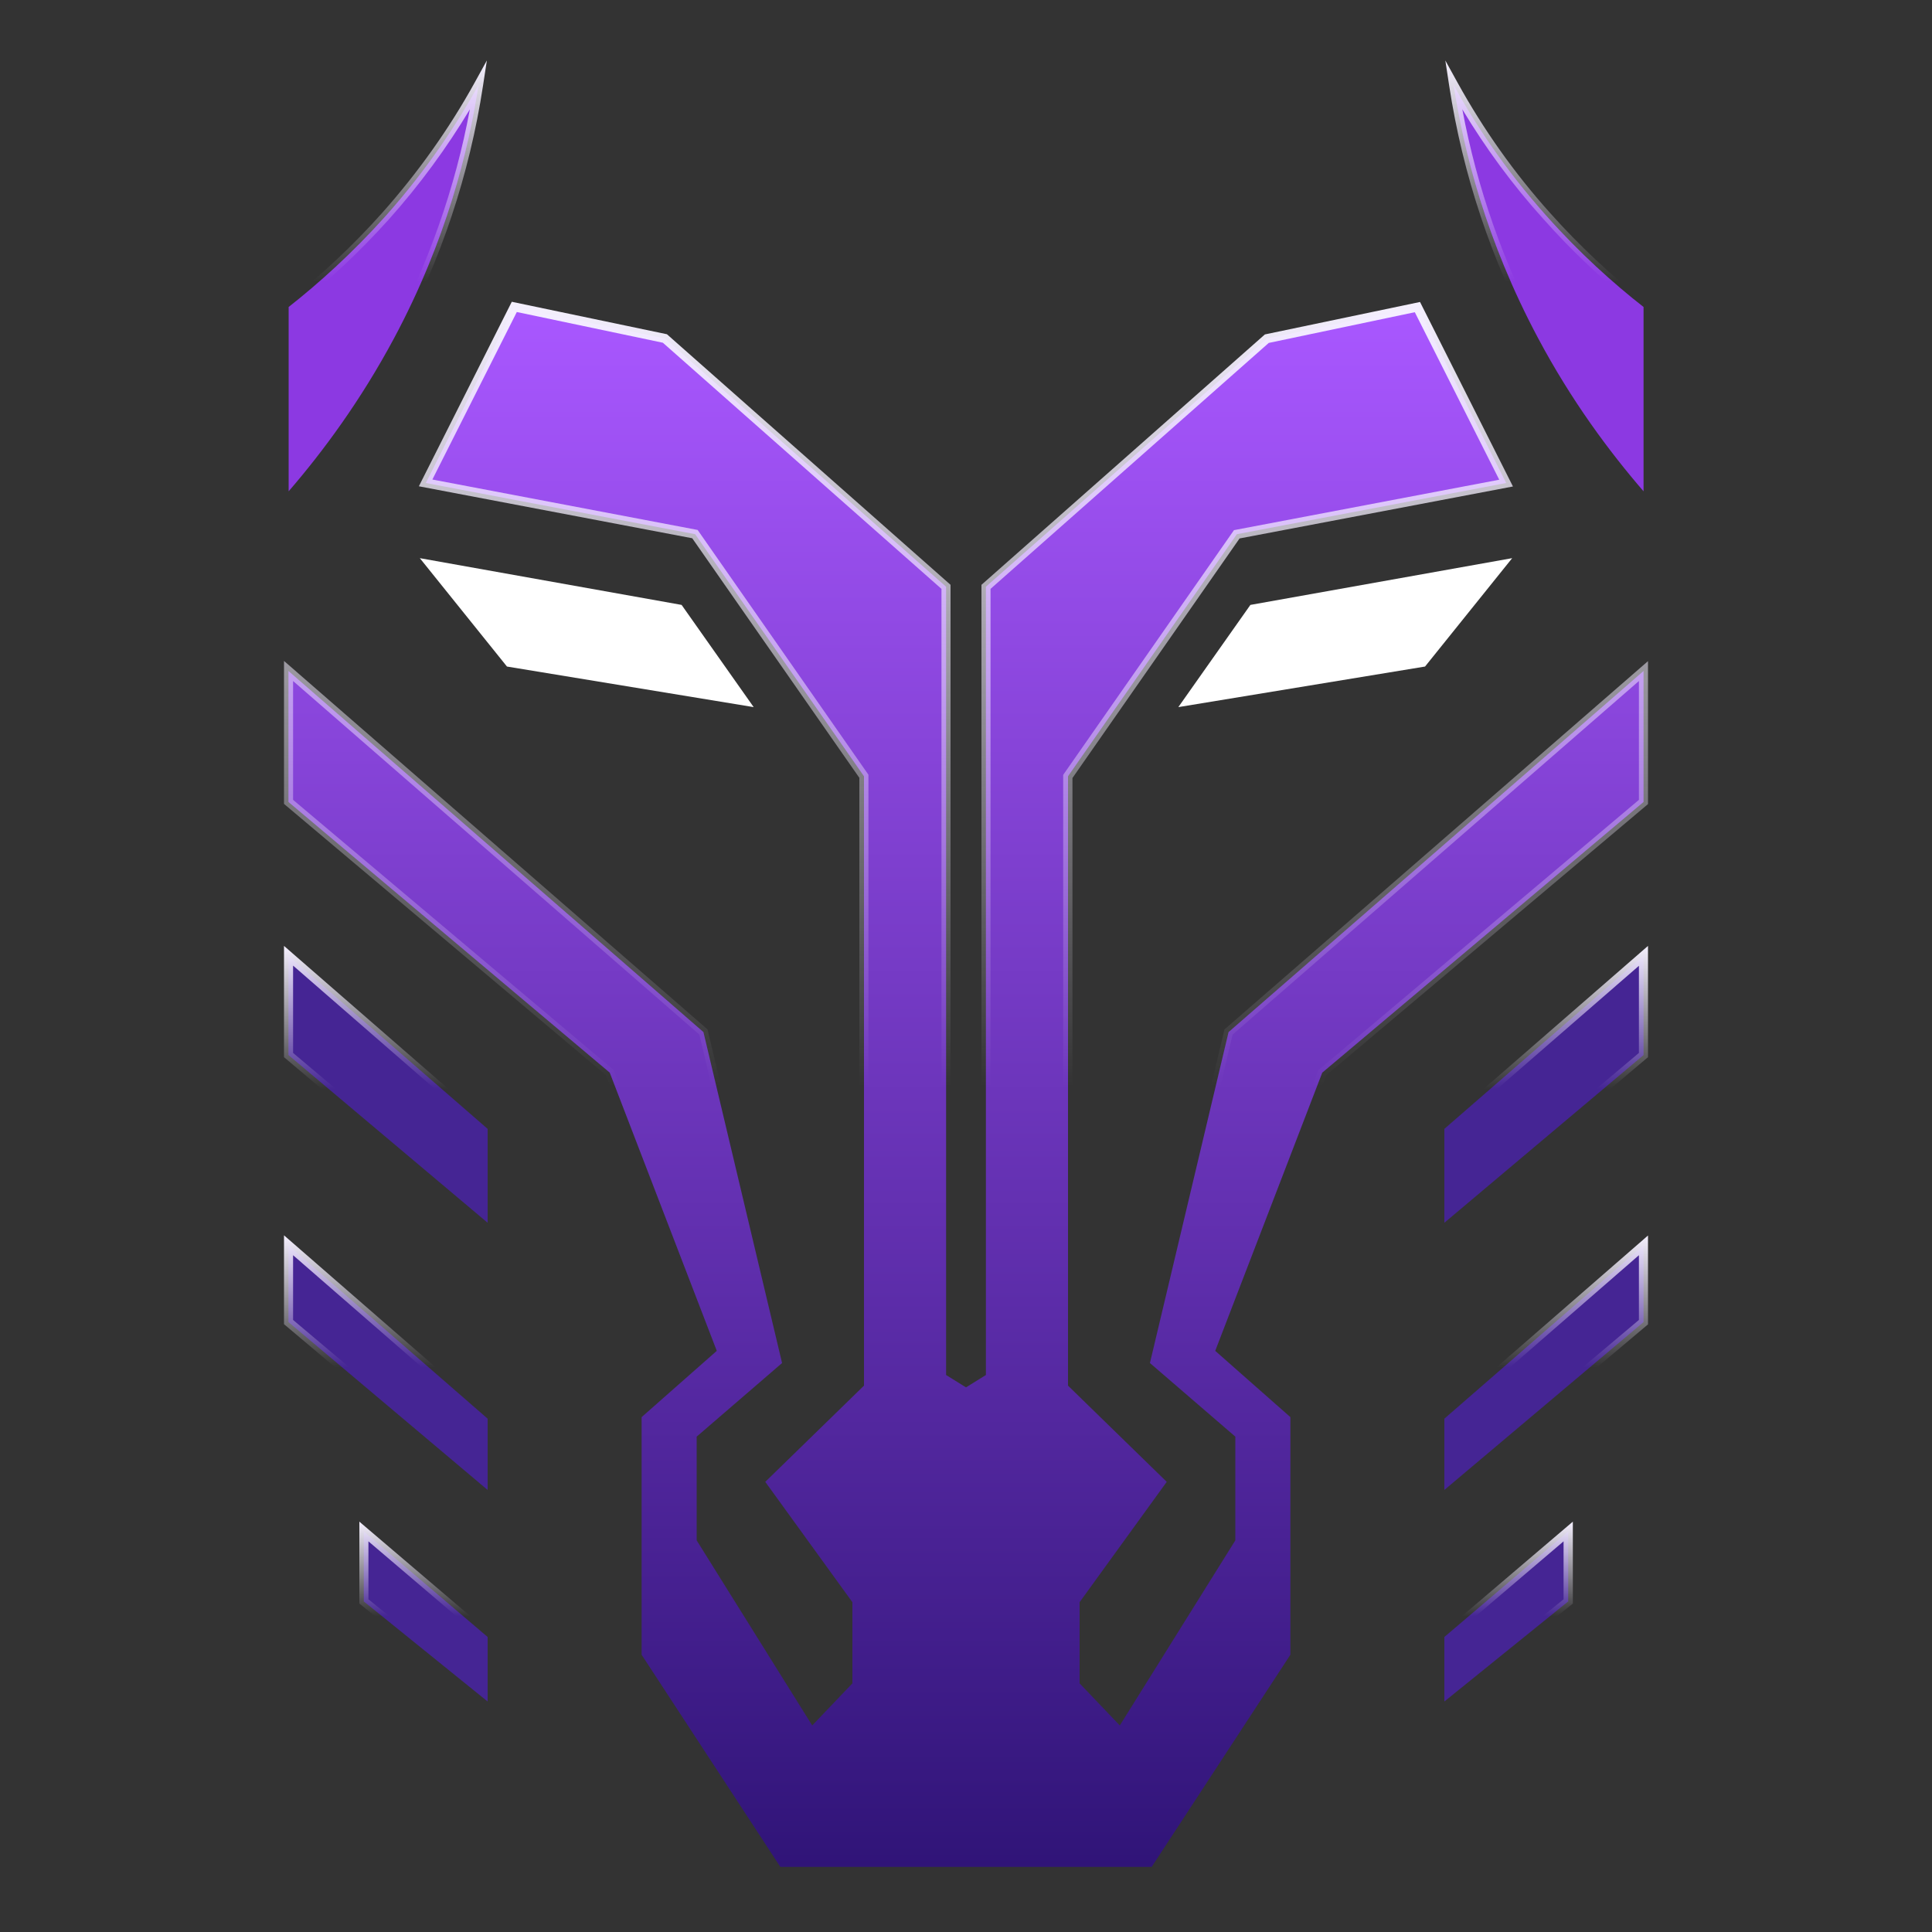 <?xml version="1.0" encoding="utf-8"?>
<!-- Generator: Adobe Illustrator 27.9.0, SVG Export Plug-In . SVG Version: 6.00 Build 0)  -->
<svg version="1.1" id="Calque_1" xmlns="http://www.w3.org/2000/svg" xmlns:xlink="http://www.w3.org/1999/xlink" x="0px" y="0px"
	 viewBox="0 0 1000 1000" style="enable-background:new 0 0 1000 1000;" xml:space="preserve">
<rect x="0" y="0" width="1000" height="1000" fill="#333333" stroke="none"/>
<style type="text/css">
	.st0{fill:url(#SVGID_1_);}
	.st1{fill:url(#SVGID_00000168115834525738817900000009812221662976498311_);}
	.st2{fill:#452594;}
	.st3{fill:url(#SVGID_00000113311672365152423660000009713753729081493167_);}
	.st4{fill:url(#SVGID_00000145049415341037992850000008280541001794865305_);}
	.st5{fill:url(#SVGID_00000158746392599743062530000000606830312523133853_);}
	.st6{fill:#8C39E2;}
	.st7{fill:url(#SVGID_00000177484089849735416640000002136112772774300859_);}
	.st8{fill:url(#SVGID_00000178182369811976432910000013161155940445106103_);}
	.st9{fill:url(#SVGID_00000025422692585826075300000001796895735386825377_);}
	.st10{fill:url(#SVGID_00000015317368371743153950000009237885051465984435_);}
	.st11{fill:url(#SVGID_00000020398474068967296770000003200041819813725623_);}
	.st12{fill:#FFFFFF;}
</style>
<g>
	<g>
		<linearGradient id="SVGID_1_" gradientUnits="userSpaceOnUse" x1="500" y1="966.308" x2="500" y2="158.889">
			<stop  offset="0" style="stop-color:#301478"/>
			<stop  offset="1" style="stop-color:#A957FF"/>
		</linearGradient>
		<polygon class="st0" points="220.4,250 359.8,276.5 447.2,401.8 447.2,717.2 396.1,767 441.2,829.3 441.2,871.3 420.4,893.1 
			360.6,797.3 360.6,743.6 404.8,705.5 364.1,534.2 149.3,347.3 149.3,415.1 315.6,555.2 371,699.2 332.1,733.5 332.1,856.5 
			403.9,966.3 500,966.3 596.1,966.3 667.9,856.5 667.9,733.5 629,699.2 684.4,555.2 850.7,415.1 850.7,347.3 635.9,534.2 
			595.2,705.5 639.4,743.6 639.4,797.3 579.6,893.1 558.8,871.3 558.8,829.3 603.9,767 552.8,717.2 552.8,401.8 640.2,276.5 
			779.6,250 733.7,158.9 655.8,175.2 510.3,303.7 510.3,711.7 500,718.1 489.7,711.7 489.7,303.7 344.2,175.2 266.3,158.9 		"/>
		
			<linearGradient id="SVGID_00000093877643453423543030000012782630025545941646_" gradientUnits="userSpaceOnUse" x1="500" y1="968.653" x2="500" y2="156.223">
			<stop  offset="0.5" style="stop-color:#F5F0FF;stop-opacity:0"/>
			<stop  offset="1" style="stop-color:#F5F0FF"/>
		</linearGradient>
		<path style="fill:url(#SVGID_00000093877643453423543030000012782630025545941646_);" d="M597.3,968.7H402.7l-73-111.4V732.4
			l38.5-33.9l-54.6-142L147,416.1v-74l219.2,190.7l41.2,173.4L363,744.7v52l57.8,92.6l18-18.9V830l-45.8-63.3l51.8-50.6V402.6
			l-86.5-124l-141.5-26.9l48.1-95.5l80.3,16.8L492,302.7v407.7l8,4.9l8-4.9V302.7l0.8-0.7l145.9-128.9l80.3-16.8l48.1,95.5
			l-141.5,26.9l-86.5,124v313.6l51.8,50.6L561.2,830v40.3l18,18.9l57.8-92.6v-52l-44.4-38.4l0.3-1.4l40.9-172l0.6-0.5L853,342.2v74
			L686.4,556.6l-54.6,142l38.5,33.9v124.8L597.3,968.7z M405.2,964h189.6l70.8-108.1V734.6l-39.4-34.6l0.6-1.5l55.6-144.6L848.3,414
			v-61.5L638,535.5l-40.2,169.2l43.9,37.9V798L580,896.9l-23.5-24.7v-43.7l0.4-0.6l43.8-60.6l-50.4-49.1V401.1l0.4-0.6l88-126.1
			l137.3-26.1l-43.7-86.7l-75.6,15.9L512.7,304.8V713l-12.7,7.8l-12.7-7.8V304.8L343.1,177.4l-75.6-15.9l-43.7,86.7l137.3,26.1
			l88.4,126.7v317.1l-50.4,49.1l44.3,61.3v43.7L420,896.9L358.3,798v-55.5l43.9-37.9L362,535.5l-210.3-183V414l165.9,139.8l0.2,0.6
			l56,145.6l-39.4,34.6v121.3L405.2,964z"/>
	</g>
	<g>
		<polygon class="st2" points="252.4,584.3 149.3,494.7 149.3,546.1 252.4,632.9 		"/>
		
			<linearGradient id="SVGID_00000075850394843413390940000006307922624816278690_" gradientUnits="userSpaceOnUse" x1="200.871" y1="637.975" x2="200.871" y2="489.527">
			<stop  offset="0.5" style="stop-color:#F5F0FF;stop-opacity:0"/>
			<stop  offset="1" style="stop-color:#F5F0FF"/>
		</linearGradient>
		<path style="fill:url(#SVGID_00000075850394843413390940000006307922624816278690_);" d="M254.7,638L147,547.2v-57.6l107.7,93.7
			V638z M151.7,545l98.4,82.9v-42.5l-98.4-85.6V545z"/>
	</g>
	<g>
		<polygon class="st2" points="252.4,734.3 149.3,644.6 149.3,684.3 252.4,771.2 		"/>
		
			<linearGradient id="SVGID_00000090271565071016347110000001836169914864930998_" gradientUnits="userSpaceOnUse" x1="200.871" y1="776.227" x2="200.871" y2="639.458">
			<stop  offset="0.5" style="stop-color:#F5F0FF;stop-opacity:0"/>
			<stop  offset="1" style="stop-color:#F5F0FF"/>
		</linearGradient>
		<path style="fill:url(#SVGID_00000090271565071016347110000001836169914864930998_);" d="M254.7,776.2L147,685.4v-46l107.7,93.7
			V776.2z M151.7,683.2l98.4,82.9v-30.8l-98.4-85.6V683.2z"/>
	</g>
	<g>
		<polygon class="st2" points="252.4,880.7 252.4,847.3 188.3,792.7 188.3,828.9 		"/>
		
			<linearGradient id="SVGID_00000107578387388617950340000011394168267240535987_" gradientUnits="userSpaceOnUse" x1="220.355" y1="885.612" x2="220.355" y2="787.584">
			<stop  offset="0.5" style="stop-color:#F5F0FF;stop-opacity:0"/>
			<stop  offset="1" style="stop-color:#F5F0FF"/>
		</linearGradient>
		<path style="fill:url(#SVGID_00000107578387388617950340000011394168267240535987_);" d="M254.7,885.6L186,830v-42.4l68.8,58.6
			V885.6z M190.7,827.8l59.4,48v-27.4l-59.4-50.6V827.8z"/>
	</g>
	<g>
		<path class="st6" d="M199.6,111.8c-17.3,19.3-34.7,34.9-50.2,47.1c0,31.8,0,63.6,0,95.4c17.7-20.5,37.2-46.8,54.6-79.3
			c27-50.5,38.5-97,43.7-131C236.8,63.7,221.4,87.3,199.6,111.8z"/>
		
			<linearGradient id="SVGID_00000116196020532644808200000018411317478281608616_" gradientUnits="userSpaceOnUse" x1="199.473" y1="260.571" x2="199.473" y2="31.347">
			<stop  offset="0.5" style="stop-color:#F5F0FF;stop-opacity:0"/>
			<stop  offset="1" style="stop-color:#F5F0FF"/>
		</linearGradient>
		<path style="fill:url(#SVGID_00000116196020532644808200000018411317478281608616_);" d="M147,260.6V157.7l0.9-0.7
			c18.1-14.2,34.9-30,49.9-46.8l1.8,1.6l-1.8-1.6c18.5-20.8,34.6-43.4,47.8-67.3l6.4-11.6l-2,13.1c-7,46-21.8,90.3-43.9,131.7
			c-15,28.1-33.5,54.9-54.9,79.7L147,260.6z M151.7,160v87.9c19.4-23.1,36.3-48,50.2-74c19.8-37.1,33.7-76.5,41.3-117.3
			c-12,20-26,39.1-41.8,56.8l0,0C186.4,130.1,169.7,145.8,151.7,160z"/>
	</g>
	<g>
		<polygon class="st2" points="850.7,494.7 747.6,584.3 747.6,632.9 850.7,546.1 		"/>
		
			<linearGradient id="SVGID_00000026876961653923072730000002941847473610197388_" gradientUnits="userSpaceOnUse" x1="799.129" y1="637.975" x2="799.129" y2="489.527">
			<stop  offset="0.5" style="stop-color:#F5F0FF;stop-opacity:0"/>
			<stop  offset="1" style="stop-color:#F5F0FF"/>
		</linearGradient>
		<path style="fill:url(#SVGID_00000026876961653923072730000002941847473610197388_);" d="M745.3,638v-54.7l0.8-0.7l106.9-93v57.6
			L745.3,638z M749.9,585.4v42.5l98.4-82.9v-45.1L749.9,585.4z"/>
	</g>
	<g>
		<polygon class="st2" points="850.7,644.6 747.6,734.3 747.6,771.2 850.7,684.3 		"/>
		
			<linearGradient id="SVGID_00000123406172658313870770000001703370146782873786_" gradientUnits="userSpaceOnUse" x1="799.129" y1="776.227" x2="799.129" y2="639.458">
			<stop  offset="0.5" style="stop-color:#F5F0FF;stop-opacity:0"/>
			<stop  offset="1" style="stop-color:#F5F0FF"/>
		</linearGradient>
		<path style="fill:url(#SVGID_00000123406172658313870770000001703370146782873786_);" d="M745.3,776.2v-43l0.8-0.7l106.9-93v46
			L745.3,776.2z M749.9,735.3v30.8l98.4-82.9v-33.5L749.9,735.3z"/>
	</g>
	<g>
		<polygon class="st2" points="747.6,880.7 811.7,828.9 811.7,792.7 747.6,847.3 		"/>
		
			<linearGradient id="SVGID_00000074423558723211060170000010328514254928319620_" gradientUnits="userSpaceOnUse" x1="779.644" y1="885.612" x2="779.644" y2="787.584">
			<stop  offset="0.5" style="stop-color:#F5F0FF;stop-opacity:0"/>
			<stop  offset="1" style="stop-color:#F5F0FF"/>
		</linearGradient>
		<path style="fill:url(#SVGID_00000074423558723211060170000010328514254928319620_);" d="M745.3,885.6v-39.4l68.8-58.6V830
			L745.3,885.6z M749.9,848.4v27.4l59.4-48v-30L749.9,848.4z"/>
	</g>
	<g>
		<path class="st6" d="M752.4,44c5.2,34,16.7,80.4,43.7,131c17.3,32.5,36.9,58.8,54.6,79.3c0-31.8,0-63.6,0-95.4
			c-15.6-12.2-33-27.8-50.2-47.1C778.6,87.3,763.2,63.7,752.4,44z"/>
		
			<linearGradient id="SVGID_00000110453840974079921090000008275165622243297187_" gradientUnits="userSpaceOnUse" x1="800.527" y1="260.571" x2="800.527" y2="31.347">
			<stop  offset="0.5" style="stop-color:#F5F0FF;stop-opacity:0"/>
			<stop  offset="1" style="stop-color:#F5F0FF"/>
		</linearGradient>
		<path style="fill:url(#SVGID_00000110453840974079921090000008275165622243297187_);" d="M853,260.6l-4.1-4.8
			c-21.4-24.7-39.9-51.6-54.9-79.7c-22.1-41.4-36.9-85.8-43.9-131.7l-2-13.1l6.4,11.6c13.2,23.9,29.2,46.6,47.8,67.3
			c15,16.8,31.8,32.6,49.9,46.8l0.9,0.7V260.6z M756.9,56.6c7.6,40.8,21.5,80.2,41.3,117.3c13.9,26,30.8,50.9,50.2,74V160
			c-18-14.2-34.7-29.9-49.6-46.7C782.9,95.7,768.9,76.6,756.9,56.6z"/>
	</g>
	<polygon class="st12" points="352.8,313.1 217.3,288.9 262.4,345 390.1,366 	"/>
	<polygon class="st12" points="609.9,366 737.6,345 782.7,288.9 647.2,313.1 	"/>
</g>
</svg>
